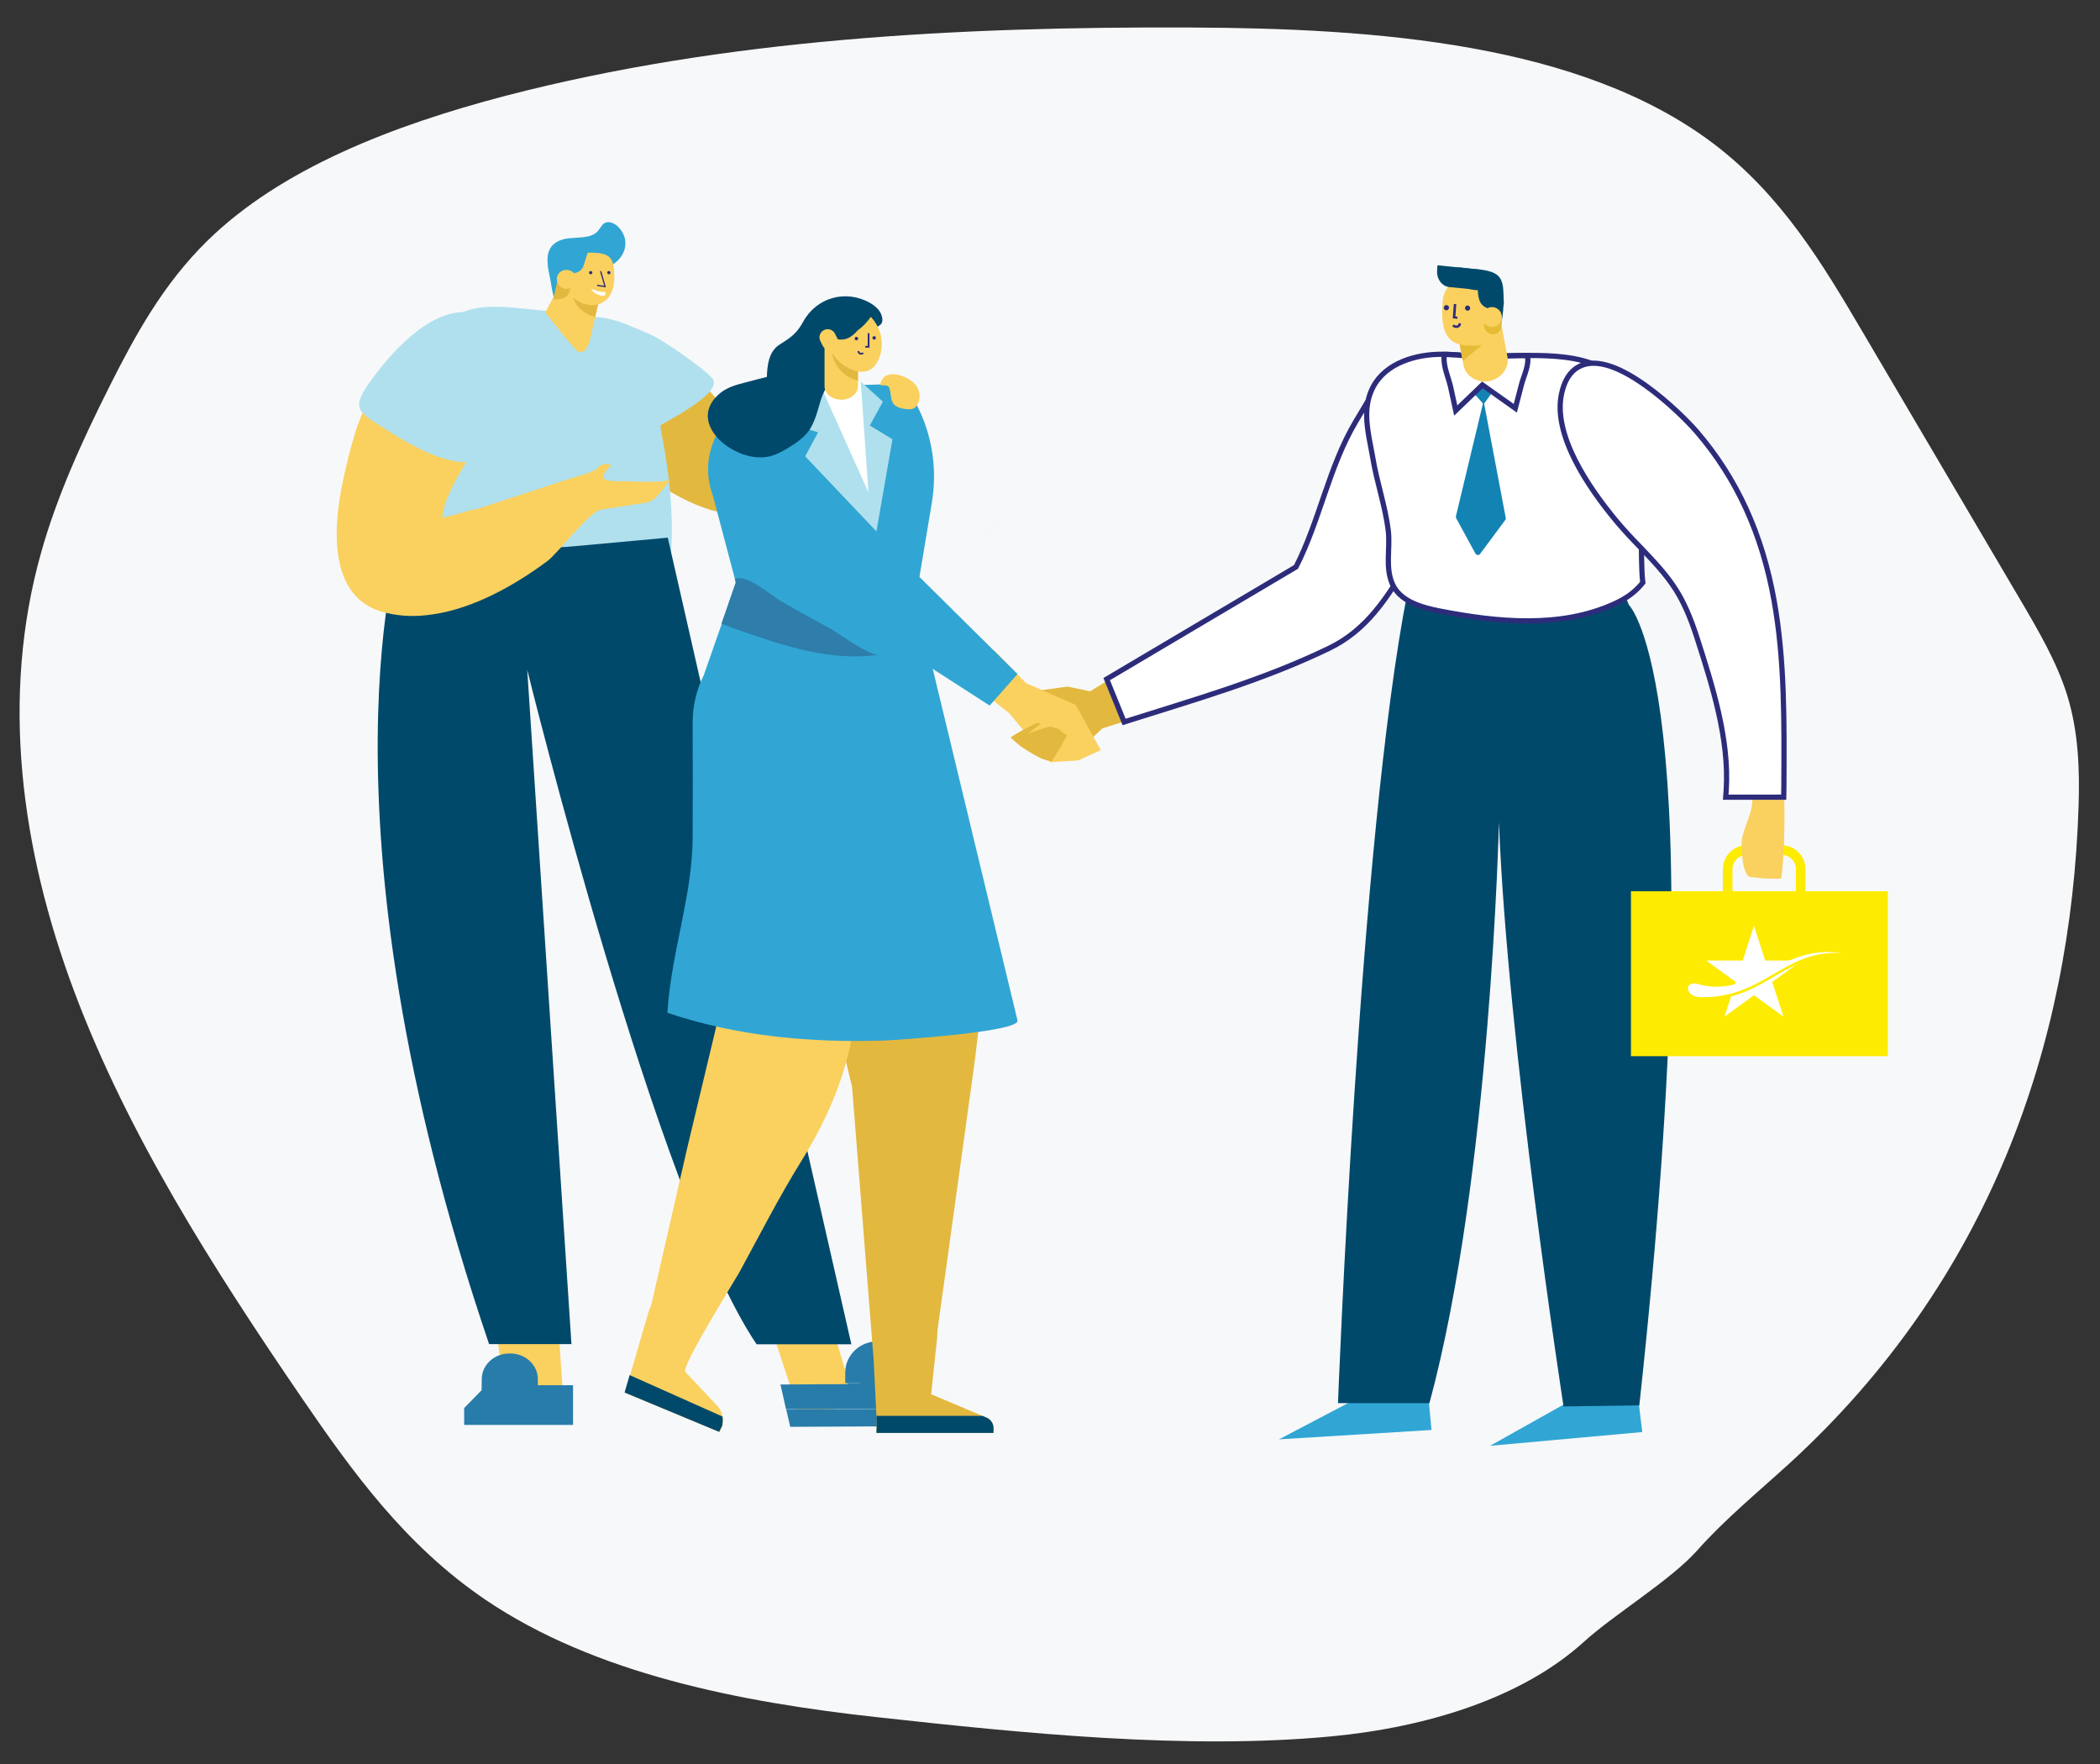 <?xml version="1.0" encoding="utf-8"?>
<!-- Generator: Adobe Illustrator 25.0.1, SVG Export Plug-In . SVG Version: 6.00 Build 0)  -->
<svg version="1.1" id="Calque_1" xmlns="http://www.w3.org/2000/svg" xmlns:xlink="http://www.w3.org/1999/xlink" x="0px" y="0px"
	 viewBox="0 0 1205.7 1012.9" style="enable-background:new 0 0 1205.7 1012.9;" xml:space="preserve">
<rect x="0" y="0" width="1205.7" height="1012.9" fill="#333333" stroke="none"/>
<style type="text/css">
	.st0{fill:#F7F8F9;}
	.st1{fill:#E3B83F;}
	.st2{fill:#B0E0ED;}
	.st3{fill:#FFFFFF;stroke:#003334;stroke-miterlimit:10;}
	.st4{fill:#35324C;}
	.st5{fill:#FAD05F;}
	.st6{fill:#287CAA;}
	.st7{fill:#00496B;}
	.st8{fill:#31A6D4;}
	.st9{fill:#2D2C7B;}
	.st10{fill:#FFFFFF;}
	.st11{fill:#A0616B;}
	.st12{fill:#6575EA;}
	.st13{fill:#2E7DAB;}
	.st14{fill:#FFFFFF;stroke:#2D2C7B;stroke-width:3;stroke-miterlimit:10;}
	.st15{fill:#1383B3;}
	.st16{fill:#E6BC35;}
	.st17{fill:#FDEB01;}
	.st18{fill-rule:evenodd;clip-rule:evenodd;fill:#FDEB01;}
	.st19{fill-rule:evenodd;clip-rule:evenodd;fill:#FFFFFF;}
</style>
<g>
	<path class="st0" d="M764.7,996.9c54.5-5.2,109.1-22,144.5-54.1c17.7-16.1,49.8-35.3,65.3-52.7c15.7-17.7,34.8-33.4,52.8-49.8
		c114.9-105.1,161.7-240.4,166.1-377.3c0.7-21.4-0.1-42.9-6.5-63.7c-6-19.3-16.7-37.5-27.3-55.5c-30.2-51.3-60.4-102.6-90.6-153.9
		c-22.6-38.4-46.1-77.8-85.3-107.5c-76.1-57.5-193.3-66.2-300.3-66.6C550.7,15.2,416,22.3,290.3,55C225.3,72,161.2,96.9,119,138.3
		c-25.4,24.9-41.5,54.4-56.3,83.9c-15.6,31.1-30,62.6-39.1,95.1C0.2,400.3,12,487.5,42.6,569.2s79.5,158.6,131,233.9
		c28.6,41.7,58.9,84,105,115.3c62.4,42.3,145.2,58.8,225.8,67.6C587.3,995.1,681.5,1004.8,764.7,996.9z"/>
	<path class="st1" d="M433.6,286.3c-0.2,0.6-0.5,1.2-0.9,1.9c-6.7,11.8-26.5,5.4-41.9-2.6c-7.7-4-14.3-8.5-17.6-11.3
		c-7.7-6.5-14.8-14.6-20.4-23.4c-5.6-9-9.6-18.7-10.9-28.6c-0.4-3.1-0.3-6.4,0.3-9.5c0.1-0.5,0.2-1,0.3-1.5c0,0,0,0,0,0
		c1.3-5.4,4.2-10.2,8.8-13.2c2.2-1.4,4.7-2.4,7.2-2.7c1.2-0.2,2.5-0.3,3.7-0.2c1.5,0.4,3,0.8,4.5,1.1c14.3,6.6,27.7,15.3,38.7,26.3
		c0.7,0.7,1.5,1.5,2.2,2.2c2.8,3,5.4,6.1,7.9,9.3c7.7,10.3,13.5,21.9,16.4,34.4c0.8,3.4,1.4,7,1.6,10.5
		C433.7,281.4,433.7,283.9,433.6,286.3z"/>
	<path class="st2" d="M373.6,192.1c-12.4-5.1-22.3-10.6-36.4-10.3c-1.3,0-2.7,0.1-3.8,0.7c-8.7,4.3,4.5,23.9,8.1,29.3
		c7.8,12.2,14.1,21.7,19.7,35.2c0.6,1.4,1.3,3,2.7,3.7c2.2,1.2,4.8-0.2,6.8-1.6c8.7-5.7,45.6-23.1,38.2-32
		C404.6,211.9,380.1,194.8,373.6,192.1z"/>
	<path class="st3" d="M289.3,194.1c0,0,0.1,0,0.1-0.1c0,0,0.1-0.1,0.1-0.1L289.3,194.1z"/>
	<path class="st4" d="M259.9,298.9c2.5,0.5,5.1,0.8,7.5,1.1c14.4,1.4,29,2.3,43.4,1.2c2.9-0.2,5.7-0.5,8.5-0.9
		c6.2-0.8,15.6-2.3,24.2-5c-1.7-11.6-9.4-21.8-19.5-27.8c-10.4-6.1-23-7.8-35-6.3c-5.5,0.7-11.1,2.1-15.4,5.7
		C267,272.4,263.2,289.4,259.9,298.9z"/>
	<path class="st2" d="M376.3,220.1c-5.3-28.3-36.6-39.8-63.3-41.7c-14.1-1-33.3-4.9-46.7,0.6c-28.1,11.5-25.5,45.7-30,69.7
		c-4.4,23.5-5.5,47.8-4.4,71.7c0.1,2,0.2,4.1,1.4,5.6c1.5,2,4.3,2.6,6.8,3c44.1,6.7,89.2,6.7,133.3,0.2c3.1-0.5,6.3-1,8.6-3.2
		c2.7-2.6,3.2-6.7,3.4-10.4c1.2-21.3-1-42.7-5-63.6C378.3,241.7,378.3,230.6,376.3,220.1z"/>
	<path class="st5" d="M377.8,236.5c0.2,0.1,0.5,0.2,0.7,0.3c-0.1,0-0.2,0-0.2-0.1C378.1,236.6,378,236.5,377.8,236.5z"/>
	<path class="st5" d="M469.6,734.1l-34.2,6.1l25.1,76.1c0.1,0,0.1,0,0.2,0.1l-1.7-5.4l26.5-2.7c0.2-0.6,0.4-1.1,0.6-1.7l-0.9-10.9
		c-0.2-2.5,3.7,9.3,5.3,8.5L469.6,734.1z"/>
	<path class="st6" d="M535.5,814.6c0-0.3,0-0.6,0-0.9c0-0.1,0-0.2,0-0.3c0-0.2,0-0.4-0.1-0.6c0-0.1,0-0.2,0-0.3
		c0-0.2-0.1-0.4-0.1-0.7c0-0.1,0-0.1-0.1-0.2c-0.1-0.3-0.2-0.5-0.3-0.8c0-0.1-0.1-0.2-0.1-0.3c-0.1-0.2-0.1-0.4-0.2-0.5
		c-0.1-0.1-0.1-0.2-0.2-0.4c-0.1-0.1-0.1-0.3-0.2-0.4c-0.1-0.1-0.1-0.3-0.2-0.4c0,0,0,0,0,0l-82.6,0.4l2.3,10l81.9-0.4L535.5,814.6z
		"/>
	<path class="st6" d="M485.6,794.7l1,0l0-0.6h17.2l21.8,8.7c0.4,0.1,0.8,0.3,1.2,0.4c0.1,0.1,0.3,0.1,0.4,0.2
		c0.3,0.1,0.5,0.2,0.8,0.3c0.1,0.1,0.3,0.1,0.4,0.2c0.2,0.1,0.5,0.2,0.7,0.4c0.1,0.1,0.3,0.1,0.4,0.2c0.3,0.2,0.5,0.3,0.8,0.5
		c0.1,0,0.1,0.1,0.2,0.1c0.3,0.2,0.6,0.5,0.9,0.8c0,0,0.1,0.1,0.1,0.1c0.2,0.2,0.5,0.5,0.7,0.7c0.1,0.1,0.1,0.1,0.2,0.2
		c0.2,0.2,0.4,0.5,0.6,0.7c0.1,0.1,0.1,0.1,0.2,0.2c0.2,0.3,0.4,0.5,0.6,0.8c0,0,0,0.1,0.1,0.1l-82.6,0.4h0l-3.2-14.2l0.8,0
		L485.6,794.7z"/>
	<path class="st6" d="M504.3,769.9c-0.1,0.1-0.5,0.2-1.1,0.2c-1.3,0.1-2.5,0.2-3.7,0.5c-3.2,0.8-6.1,2.3-8.4,4.4
		c-3.6,3.3-5.8,7.9-5.8,12.9v6.2h8.2l-2.2,6.1h13L504.3,769.9L504.3,769.9z"/>
	<polygon class="st5" points="275.7,699.5 291.3,808.7 323.6,806 319.6,747.4 	"/>
	<path class="st6" d="M329,795.3v22.8h-62.5v-9.7l0.4-0.4l9.6-9.8l0.1-6.7c0.2-8,7.2-14.4,15.8-14.4h0.6c8.7,0,15.8,6.6,15.8,14.7
		v3.5H329z"/>
	<path class="st7" d="M328.1,771.8l-25.4-387.3c0,0,74.6,303.1,131.7,387.3h54.4L383.4,308.7l-54.6,5c-9.9,0.9-19.9,0.9-29.8-0.1
		l-68.3-6.8c0,0-53.6,159.5,50.1,464.9H328.1z"/>
	<path class="st5" d="M248.1,352.8c24-3.4,47.6-16.9,66.1-30.6c6.1-4.5,24.3-28.6,30.9-29.6c0,0,23.3-3.6,23.3-3.6
		c3.6-0.1,6.9-1.7,9.2-4.5l7.7-9.5c-2.2,2.6-22.2,1.3-26,1.3c-10.2,0.1-18.6,0.3-8.1-9.4c-0.1,0.1-3.7-0.6-4.3-0.5
		c-2.5,0.4-3.3,2.4-5.2,3.4c-3.9,2.1-8,3-12.2,4.3c-8,2.6-16.1,5.2-24.1,7.9c-11.1,3.6-22.1,7.2-33.2,10.8c-0.1-0.1-0.3-0.3-0.4-0.4
		c-5.9,1.7-11.9,3.7-17.8,4.8c0.5-8.7,6.3-19.5,12.6-30c10.5-17.7,32.3-44.7,6.9-60.8c-5.1-3.2-11.4-4.1-17.4-4.2
		c-41.5-0.4-51.6,39.1-59.1,73.5c-5.7,26.2-9.3,68.7,24.9,76.2C230.3,354,239.3,354.1,248.1,352.8z"/>
	<path class="st2" d="M286.6,248.7c-7.5,32.8-48,8.8-64.5-1.8c-17.1-11-21.3-11.8-8.2-29.7c12.8-17.5,42.2-50.3,67.3-33.2
		C298.9,196,290.5,232.1,286.6,248.7z"/>
	<path class="st8" d="M570.4,302.6C570.1,302.3,571.4,302.4,570.4,302.6L570.4,302.6z"/>
	<path class="st8" d="M565.8,305.3C565.5,305,566.8,305.1,565.8,305.3L565.8,305.3z"/>
	<path class="st8" d="M314.5,152.6c0-0.1,0-0.3,0-0.4c-0.8-7.3,1.2-12.3,8.2-14.6c6.3-2.1,16.2,0.4,20.8-5.2
		c1.2-1.4,1.9-3.2,3.4-4.2c2.4-1.5,5.7-0.2,7.8,1.8c7.4,7.2,4.8,17.3-3.2,22c-4,2.3-6.2,3.6-8.7,7.6c-2.9,4.6-4.5,8.9-10.1,10.9
		c-3.9,1.4-9.9,7.3-13.1,4c-1.6-1.6-3-10-3.3-12.1C315.8,159.2,314.9,155.9,314.5,152.6z"/>
	<path class="st5" d="M335.8,201.1c-1.2,1.4-3.4,1.5-4.7,0.1c-3.8-4-7.4-8.4-10.9-12.8c-0.6-0.9-1.3-1.7-2-2.5
		c-1.7-2.2-3.4-4.4-5.1-6.6l9.8-18.2l22.5,5.2l-6.8,29.2C338.1,197.7,337.1,199.6,335.8,201.1z"/>
	<path class="st1" d="M329.4,162.7l-0.5,2.1c-0.3,1.4-0.4,2.8-0.2,4.2c0.8,5.9,5.9,11.2,13,12.9l3.6-15.4L329.4,162.7z"/>
	<path class="st5" d="M351.1,167.9c1-2.2,1.6-4.9,1.6-8.2c0-10.9-1.7-14.3-12-14.6c-5.8-0.2-11.7-0.3-17.5-0.4
		c-0.1,0.5-0.1,1-0.1,1.5l-0.1,16.6c0,0.9-0.1,1.7-0.3,2.2c0.2,0.2,0.4,0.5,0.6,0.7c0.4,0,0.8,0,1.3,0
		C332.2,177.5,346.4,178.4,351.1,167.9z"/>
	<path class="st8" d="M338.2,142.7l-3.2,10c-1,3.1-4.5,4.8-7.7,3.8l-5.9-1.9l1.3-14.8l10.2,1.2L338.2,142.7z"/>
	<path class="st1" d="M329.4,160.7l-2.9,7.7c-1,2.6-4.7,3.9-8.9,3.4l3.3-14.3L329.4,160.7z"/>
	<path class="st9" d="M339.2,157.5L339.2,157.5c0.5,0,0.9-0.5,0.9-1l0,0c0-0.5-0.5-0.9-1-0.9h0c-0.5,0-0.9,0.5-0.9,1l0,0
		C338.2,157.1,338.7,157.5,339.2,157.5z"/>
	<path class="st5" d="M328.1,165.2c-2.7,1.4-6.2,0.5-7.7-2.2s-0.6-6,2.1-7.4c2.7-1.4,6.2-0.5,7.7,2.2
		C331.8,160.4,330.8,163.7,328.1,165.2z"/>
	<path class="st10" d="M347.6,168.9c0.1,0.7-1.1,1.2-2.4,0.9c0,0,0,0,0,0c-3-0.7-5.2-2.4-5.7-4c2,0.9,3.9,1.5,5.5,1.7
		c0.9,0.1,1.7,0.2,2.5,0.1L347.6,168.9z"/>
	<path class="st9" d="M349.6,157.5L349.6,157.5c0.5,0,0.9-0.5,0.9-1l0,0c0-0.5-0.5-0.9-1-0.9l0,0c-0.5,0-0.9,0.5-0.9,1l0,0
		C348.7,157.1,349.1,157.5,349.6,157.5z"/>
	<polygon class="st9" points="342.8,164.2 347.9,165 345.2,155.6 344.5,155.8 346.9,164.1 342.9,163.5 	"/>
	<path class="st5" d="M509.3,537.9c-2,2.4-4,4.8-5.8,7.2c0.9,1.6,1.7,3.2,2.6,4.7C507.2,545.8,508.3,541.9,509.3,537.9z"/>
	<polygon class="st5" points="531,489.3 537,506.4 524.7,504.1 	"/>
	<path class="st11" d="M515.8,565.5c-3.2,0-6.2-1.2-8.5-3.4c-2.4-2.3-3.7-5.3-3.7-8.6l-0.7-39.2c-0.1-6.8,5.3-12.3,12-12.5l18-0.3
		c6.8-0.1,12.3,5.3,12.5,12l0.7,39.2c0.1,3.3-1.2,6.4-3.4,8.7c-2.3,2.4-5.3,3.7-8.6,3.7l-18,0.3
		C515.9,565.5,515.8,565.5,515.8,565.5z M533.1,506.4c0,0-0.1,0-0.1,0l-18,0.3c-4.1,0.1-7.3,3.4-7.2,7.5l0.7,39.2
		c0.1,4,3.4,7.2,7.3,7.2c0,0,0.1,0,0.1,0l18-0.3c2,0,3.8-0.8,5.1-2.2c1.4-1.4,2.1-3.3,2.1-5.2l-0.7-39.2c0-2-0.8-3.8-2.2-5.1
		C536.8,507.2,535,506.4,533.1,506.4z"/>
	<path class="st5" d="M513,514.7c0.5,0,0.9,0,1.1,0c1,0,2.1,0,3.1,0c2.5-0.1,5-0.3,7.5-0.5c1.5-0.2,3-0.4,4.5-0.6
		c2.6-2.5,3-7,3.5-14.6c0.5-9.3-6.9-17.3-5.7-26.3c0.8-6.4,4.7-13.6,7-19.7c0.1-0.2,0.1-0.3,0.2-0.5c-3.3-1.5-6.7-2.9-10.1-4.2
		c-4-1.5-8-2.8-12-4.2c-1.6,22.1-2.1,46.6,0.6,68.6C512.6,513.4,512.7,514.1,513,514.7z"/>
	<path class="st7" d="M504.3,225.6c-17.6-1.4-34.8,40.2-38.9,53.7c-20.4,68,7.1,126.7,34.8,187.4c8.6-3.9,17.3-7.7,25.9-11.6
		c-12.7-24.3-20.8-50.9-23.8-78.1c-1-9.4-1.5-18.9-0.1-28.3c2.3-15.7,9.4-30.3,13.7-45.6c5.3-18.9,12.4-52.3-0.2-69.7
		C512,228.3,508.1,225.9,504.3,225.6z"/>
	<path class="st1" d="M565.9,813.7l-1.9-0.8l-29.4-12.4l3.3-31c0.2-0.5,0.3-5.6,0.4-6.1l20.6-148.6c0.4-2.9,1.4-10.4,2.6-21
		c1.9-16.3,4.4-40,6.7-66c-2.9-0.2-5.7-0.5-8.6-0.7c-31-2.2-62.1-2.4-93.2-1.3c10.9,49.4,22.8,98.1,22.8,98.1l12.1,153.1v0l0.2,1.8
		l1.7,33.9l0.2,3.9l-0.2,5.9h67.2l0-2.7c0-0.1,0-0.3,0-0.4C570.3,816.9,568.6,814.6,565.9,813.7z"/>
	<path class="st7" d="M570.4,820l0,2.7h-67.2l0.2-5.9l-0.2-3.9H564l1.9,0.8c2.6,0.9,4.4,3.3,4.5,5.9
		C570.4,819.7,570.4,819.8,570.4,820z"/>
	<path class="st5" d="M489.2,594.4c-0.1,0.5-0.1,1-0.2,1.5c-0.3,1.7-0.6,3.4-1,5.2c-5.4,23.7-15.1,44.9-27.9,65.5
		c-12.9,20.8-23.9,42.4-35.6,63.9c-2.6,4.7-33.7,54.3-31,57.2l18.4,19.5c1.6,1.8,2.6,3.9,3,6.1v0c0.2,1.3,0.2,2.7,0,4
		c-0.2,1.1,0.3,0.6-0.2,1.6l-1.6,3.3l-54.3-22.6l2.9-10l0.2-0.6l0.1-0.2l10.3-35.4l1.8-4.9l20.3-88.7l20.2-84.5v-38
		c11.5,0.8,23.3-1,34.5-3.3c9.5-2,15.2-4.3,24.6-6.5c1.9-0.4,3.9-0.9,5.9-1.3c0.4,1.3,0.7,2.6,1.1,3.9c1.9,7.1,3.7,14.7,5.3,23.2
		c1.2,6.5,2.3,4.4,3,10.3C490.2,574.4,490.6,584.5,489.2,594.4z"/>
	<path class="st7" d="M414.5,818.8l-1.6,3.3l-54.3-22.6l2.9-10l53.3,23.8c0.2,1.3,0.2,2.7,0,4C414.6,818.3,415,817.9,414.5,818.8z"
		/>
	<path class="st4" d="M568.6,575c-23.8,4.6-48.2,5.9-72.7,5.9l-4.2-11l-23.4-61.7l-15.2-40.1c-1.1-2.9-0.8-6.3,1-8.9l12.7-21.4
		l9.4-15.9c4.7,0,9.4,0,14.2,0.1c16.5,0.3,33,1.1,49.4,2.9c1.1,5.2,2.3,10.5,3.5,15.9c8.4,39.5,16.6,83.7,21.8,113.7
		C566.5,562.5,567.7,569.4,568.6,575z"/>
	<path class="st8" d="M508,597.4c-42.2,1.4-84.4-2.3-124.8-15.9c2.1-34.9,14.4-66.7,14.5-101.4c0.1-21.8,0-43.7,0-65.5
		c0-9.4,2.2-18.7,6.4-27l10.2-29.2l8.2-23.7l-0.5-2.1l-12.7-48c-8.4-22.3,3.1-47.3,25-54.4l24.9-8l46.9-1.5c0.2,0,0.5,0,0.7,0
		c8.3,0,16,4.8,19.9,12.5c8.6,17,11.5,36.5,8.3,55.5l-9.2,55l58.4,242.2C585.8,592.5,513.7,597.2,508,597.4z"/>
	<path class="st12" d="M514.7,336.7c0,3.4-2.8,6.1-6.1,6.1s-6.1-2.8-6.1-6.1c0-3.4,2.8-6.1,6.1-6.1S514.7,333.3,514.7,336.7z"/>
	<polygon class="st2" points="512.4,252.2 503.2,305.1 462.3,262 469.7,248.2 456.7,244.3 466,220.8 470.7,220.5 493.9,218.8 
		494.2,219.1 506.9,230.6 499.4,244.3 	"/>
	<polygon class="st10" points="498.6,282.7 470.7,220.5 493.9,218.8 494.2,219.1 	"/>
	<path class="st7" d="M460.1,186.5c-3.4,5.6-6.8,7.7-12.6,11.4c-6.2,4-7,11.9-7.2,18.5c-4,1-8,2-12,3.1c-5.1,1.3-10.5,2.7-14.7,6.1
		c-21.6,17.6,10.3,42.1,29.4,36.1c3.7-1.1,7.1-3,10.4-5.1c4.9-3,9.8-6.6,12.5-11.7c5.9-11.2,3.8-20.9,14.9-28.9
		c5.8-4.1,6.3-12.5,11.2-17.4c3.1-3.1,5.6-6.4,8.8-9.2c2.8-2.4,7.2-2.2,5.4-8.2c-1-3.3-3.9-5.7-6.9-7.4c-13.8-7.7-30.6-3-38.2,11
		C460.7,185.5,460.4,186,460.1,186.5z"/>
	<path class="st5" d="M492.6,197.6v24.1c0,4.3-4.3,7.8-9.6,7.8c-5.3,0-9.6-3.5-9.6-7.8v-24.1H492.6z"/>
	<path class="st1" d="M485.1,202.7c2.4,2.1,4.9,4.1,7.5,6v9.8c-3.8-0.8-7.6-3.2-9.8-5.6c-2.2-2.3-3.8-5.2-4.7-8.3
		c-0.1-0.4-0.2-1.1-0.2-1.9H485.1z"/>
	<path class="st5" d="M500,181.9c-2.2,3.1-4.7,5.8-7.7,7.9c-3.4,4.1-8.1,6.7-13.7,4.2c-1.1-0.5-2.2-1.3-3.2-2.2
		c-0.2,2.8,0,5.5,0.9,7.7c2.6,7,9.2,12.4,16.5,13.8c4.6,0.8,8-1.1,10.2-4.3c1.8-2.7,2.9-6.2,3.2-9.8
		C506.8,192.8,504.3,186.6,500,181.9z"/>
	<path class="st5" d="M478.6,200.5L478.6,200.5c-2.3,1.2-5.2,0.2-6.3-2.1l-1.3-2.6c-1.2-2.3-0.2-5.2,2.1-6.3l0,0
		c2.3-1.2,5.2-0.2,6.3,2.1l1.3,2.6C481.9,196.5,480.9,199.4,478.6,200.5z"/>
	<path class="st9" d="M491.7,195.4L491.7,195.4c0.5,0,1-0.4,1-1l0,0c0-0.5-0.4-1-1-1l0,0c-0.5,0-1,0.4-1,1l0,0
		C490.7,195,491.2,195.4,491.7,195.4z"/>
	<path class="st9" d="M494.3,203.6c0.5,0,1.1-0.2,1.6-0.5l-0.5-0.8c-0.7,0.4-1.3,0.4-1.6,0.2c-0.3-0.2-0.5-0.5-0.4-0.9l-1-0.1
		c-0.1,0.8,0.3,1.4,0.9,1.8C493.6,203.5,493.9,203.6,494.3,203.6z"/>
	<polygon class="st9" points="496.8,199.6 499.2,199.6 499.2,191.3 498.2,191.3 498.2,198.6 496.8,198.6 	"/>
	<path class="st9" d="M501.9,195L501.9,195c0.5,0,1-0.4,1-1l0,0c0-0.5-0.4-1-1-1l0,0c-0.5,0-1,0.4-1,1l0,0
		C500.9,194.6,501.3,195,501.9,195z"/>
	<polygon class="st1" points="738.1,327.6 625.9,396.9 612.9,394.2 586.7,397.8 586.8,401.9 615.1,435.1 632.9,418.2 655.9,410.9 	
		"/>
	<polygon class="st5" points="554.6,389.5 579.6,409.7 602.9,437.6 619,436.6 632,430.7 617.6,404.7 589.1,392.2 570.9,373.4 
		554.4,388.2 	"/>
	<path class="st1" d="M610,420.4c-0.8-0.6-1.5-1.2-2.2-1.9l-4.9-1.4c-4.2,1.2-11.6,3.4-13.3,4.8c0,0,3.6-3.2,8-6.3l-2.2-0.6
		c-2.5,1.3-9.2,4.3-15.2,8.4c1.7,1.6,3.5,3.2,5.3,4.7c4.1,2.9,8.3,5.4,12.8,7.6c1.8,0.6,3.6,1.1,5.4,1.5c3.2-4.8,6.3-10.2,8.9-14.9
		C611.7,421.6,610.8,421,610,420.4z"/>
	<polygon class="st8" points="568.2,405.1 584.2,387 481.5,285.3 448,327.6 	"/>
	<path class="st13" d="M505,375.8c-27.5,4.3-55.2-5-81.6-14.3c-3-1.1-6.2-2.1-9.2-3.4l8.2-23.7l-0.5-2.1c0.1,0,0.2-0.1,0.2-0.1
		c7.1-2.4,19.6,9,25.9,12.7c9.7,5.6,19.5,11.1,29.3,16.4C482.8,364.4,499.1,376.8,505,375.8z"/>
	<path class="st14" d="M831.8,271.1c-1.7,6.9-4,13.7-6.9,20.4c-3.8,8.9-8.4,17.6-13.3,26c-7,12-13.8,23.9-22.5,34.1
		c-7.1,8.4-15.5,15.6-26.4,20.8c-38.2,18.4-77.6,29.5-117.3,42.1l-10-24.6l108.7-64.4c13.8-27.1,18.7-57.2,34.3-83.5
		c3.5-5.8,6.9-11.6,10.4-17.4c3.4-5.7,7.1-11.7,13.2-14.4c9.1-4.1,20.4,1.4,25.7,9.9C836.4,234.1,835.5,255.6,831.8,271.1z"/>
	<polygon class="st8" points="777,804 734.3,826.4 821.9,821 820.4,805.2 	"/>
	<polygon class="st8" points="897.6,806.5 855.5,830.1 942.9,822.2 941,806.5 	"/>
	<path class="st7" d="M935.2,347.3c0,0,50.7,48.6,6,459.6l-43.5,0.6c0,0-32.3-209-37.1-335.5c0,0-4.7,203.5-39.9,333.6h-52.5
		c0,0,12.2-323.8,39.7-464.5l49.2,3.3l74-7.2L935.2,347.3z"/>
	<path class="st4" d="M847.1,309.9l-21.9,33.6c-0.2,0.2-0.4,0.5-0.7,0.7c-2.9-8.4-6-16.9-8.2-25.5h13.3L847.1,309.9z"/>
	<path class="st14" d="M785.5,248.1c0.7,4.8,1.8,9.5,2.6,14.3c2.3,14.3,7.3,28.2,9,42.6c1.1,9.9-1.8,20.5,2.2,30
		c4.2,10.1,16.5,13.7,27.2,15.8c33.4,6.5,69.3,10,100.2-4c1.4-0.6,2.7-1.3,4-2c5.6-3,9.5-6.5,12.5-10.3c-0.5-4.3-0.6-8.8-0.7-13.3
		c-0.5-24.4,3.4-54.3-1.2-77.9c-6.9-35.9-35-39.4-64.3-39.2c-0.7,0-1.5,0-2.2,0l-1.2,0c-12.1,0.2-24.3,0.8-35.1-0.2
		c-0.9-0.1-1.9-0.2-2.8-0.2c-1.7-0.1-3.4-0.2-5-0.3c-0.4,0-0.7,0-1.1,0h-0.2c-0.4,0-0.9,0-1.3,0c-15.4-0.1-32.5,5.1-39.7,18.7
		C783.9,230.7,784.2,239.4,785.5,248.1z"/>
	<path class="st15" d="M851.8,230.1l12.7,67.2c0.1,0.5,0,1-0.3,1.3L849.8,318c-0.7,1-2.1,0.8-2.7-0.2l-11-20.2
		c-0.2-0.4-0.3-0.8-0.2-1.2L851.8,230.1z"/>
	<path class="st5" d="M944,406.2c0.1-0.2,0.2-0.4,0.3-0.5c0-0.1,0-0.2,0.1-0.3C944.2,405.7,944.1,405.9,944,406.2z"/>
	<polygon class="st15" points="857.2,224.7 851.6,219.8 846.1,225.7 851.8,232.1 	"/>
	<path class="st14" d="M829.9,211.9c0.9,3.5,2.2,7,2.9,10c1,4.6,2,9.2,3,13.8l15.3-14.7l18.9,13.4c1.2-4.6,2.4-9.2,3.6-13.8
		c1.3-5,4.6-11.2,3.3-16.4c-0.7,0-1.5,0-2.2,0l-1.2,0c-12.1,0.2-24.3,0.8-35.1-0.2c-0.9-0.1-1.9-0.2-2.8-0.2c-1.7-0.1-3.4-0.2-5-0.3
		c-0.4,0-0.7,0-1.1,0h-0.2C828.8,206.1,829.2,209,829.9,211.9z"/>
	<path class="st5" d="M862.3,187.9l3.2,17c1.2,6.3-3.6,12.5-10.4,13.9c-6.7,1.3-13.6-2.7-14.8-8.9l-3.2-17
		c-1.2-6.3,3.5-12.5,10.2-13.8c3.4-0.7,6.9,0,9.6,1.6C859.5,182.2,861.7,184.7,862.3,187.9z"/>
	<path class="st16" d="M850.7,198.2l-10.8,9l-2-10.5C841.4,197.9,844.6,199,850.7,198.2z"/>
	<path class="st7" d="M832.9,157.9c0.8-2.1,1.9-3.7,3.3-4.1c1.4-0.4,2.9-0.2,4.3,0c5.4,0.8,12.7,0.6,17.6,3.1c3.5,1.8,4.7,5.1,5,9.5
		c0.4,5.2,0.2,10.5-0.5,15.6c-0.4,2.8-1.1,5.8-3.3,7.3c-2.7,1.8-6.2,0.2-8.2-2.6c-0.7-1.1-1.3-2.3-1.7-3.5c-0.4-1.5-0.5-3.1-0.9-4.5
		c-0.7-2.8-2.4-5.5-4.9-6.3c-3.2-1.1-9.1,3-11.2-0.1C831,169.9,831.1,162.6,832.9,157.9z"/>
	<path class="st5" d="M845.7,198.3l4.7-1.6c9.2-7.3,1.2-7.8,7.2-7.4l0.5-14.2c0.6-8.1-5.7-15.5-13.9-16.1
		c-8.1-0.6-15.2,5.6-15.9,13.7C827.3,186.4,828,199.5,845.7,198.3z"/>
	<path class="st7" d="M850.4,154.9l-7,0.9c1.5-0.1,3.1,0,4.6,0.4c4.3,1,8.3,3.7,11.5,7.1c2,2.1,3.7,6.4,3.9,9.5
		c0.4,5.3-3.5,6.9-7,5.2c-3.8-1.8-7.6-1.9-7.9-11.4c-1,0.1-3.3-0.3-6.2-0.8l-10.2-1c-4.2-0.4-7.3-4.6-7-9.4l0.2-3.1L850.4,154.9z"/>
	<path class="st16" d="M856.7,191.9L856.7,191.9c2.8,0.2,5.2-1.9,5.4-4.6l0.2-3c0.2-2.8-1.9-5.2-4.6-5.4l0,0
		c-2.8-0.2-5.2,1.9-5.4,4.6l-0.2,3C851.9,189.2,853.9,191.6,856.7,191.9z"/>
	<path class="st5" d="M853.4,186.7c2.6,1.8,6.1,1.1,7.9-1.5c1.8-2.6,1.1-6.1-1.5-7.9c-2.6-1.8-6.1-1.1-7.9,1.5
		C850.2,181.4,850.8,184.9,853.4,186.7z"/>
	<g>
		<path class="st9" d="M842.7,175.4c0.8,0.1,1.4,0.8,1.4,1.6c-0.1,0.8-0.7,1.4-1.5,1.4c0,0-0.1,0-0.1,0c0,0,0,0,0,0
			c-0.8-0.1-1.4-0.8-1.4-1.6C841.2,175.9,841.9,175.3,842.7,175.4z"/>
		<path class="st9" d="M834.5,186.4c0.1-0.1,0.2-0.1,0.3,0c0.8,0.6,1.6,0.6,2,0.4c0.4-0.2,0.6-0.6,0.6-1c0-0.1,0.1-0.2,0.2-0.2
			c0,0,0,0,0,0l1,0c0.1,0,0.1,0,0.1,0.1c0,0,0.1,0.1,0.1,0.1c0,1-0.5,1.8-1.4,2.2c-0.4,0.2-0.8,0.3-1.2,0.3c-0.1,0-0.2,0-0.2,0
			c0,0,0,0,0,0c-0.7-0.1-1.4-0.3-2-0.8c0,0-0.1-0.1-0.1-0.1s0-0.1,0-0.1L834.5,186.4z"/>
		<path class="st9" d="M836.7,183c0,0-0.1,0-0.1,0c0,0,0,0,0,0l-2.3-0.2c-0.1,0-0.2-0.1-0.2-0.2l0.6-8c0-0.1,0-0.1,0.1-0.1
			c0,0,0.1-0.1,0.1,0l1,0.1c0.1,0,0.2,0.1,0.2,0.2l-0.5,6.9l1.1,0.1c0.1,0,0.1,0,0.1,0.1c0,0,0.1,0.1,0,0.1l-0.1,1
			C836.7,182.9,836.7,183,836.7,183z"/>
		<path class="st9" d="M829.5,175.5c0.3-0.3,0.7-0.4,1.1-0.3c0.4,0,0.7,0.2,1,0.5s0.4,0.7,0.3,1.1s-0.2,0.7-0.5,1
			c-0.3,0.2-0.6,0.4-1,0.4c0,0-0.1,0-0.1,0c-0.8-0.1-1.4-0.8-1.4-1.6C829,176.1,829.2,175.8,829.5,175.5z"/>
	</g>
	<path class="st17" d="M989.2,542.7V499c0-7.5,6.1-13.7,13.7-13.7h20c7.5,0,13.7,6.1,13.7,13.7v43.7c0,7.5-6.1,13.7-13.7,13.7h-20
		C995.3,556.4,989.2,550.2,989.2,542.7z M1002.9,490.8c-4.5,0-8.2,3.7-8.2,8.2v43.7c0,4.5,3.7,8.2,8.2,8.2h20c4.5,0,8.2-3.7,8.2-8.2
		V499c0-4.5-3.7-8.2-8.2-8.2H1002.9z"/>
	<rect x="936.4" y="511.7" class="st17" width="147.5" height="94.7"/>
	<g>
		<polygon class="st10" points="1007,531.5 1013.5,551.5 1034.5,551.5 1017.5,563.8 1024,583.7 1007,571.4 990.1,583.7 996.6,563.8 
			979.6,551.5 1000.6,551.5 		"/>
		<polygon class="st10" points="991.4,581.9 1006.6,570.8 1007,570.5 1007.4,570.8 1022.7,581.9 1016.8,564 1016.7,563.5 
			1017.1,563.2 1032.3,552.2 1013.5,552.2 1013,552.2 1012.8,551.7 1007,533.8 1001.2,551.7 1001.1,552.2 1000.6,552.2 981.8,552.2 
			997,563.2 997.4,563.5 997.2,564 991.4,581.9 		"/>
		<path class="st18" d="M1057.8,548.9c-30.6-5.3-48.2,20.2-73.6,19.2c-2.9-0.1-6-0.6-9.2-1.5c-8.2-2.4-7.8,7.3,1.2,7.5
			c2,0.1,4,0,5.9-0.1C1014.7,571.9,1026.1,546.4,1057.8,548.9L1057.8,548.9z"/>
		<path class="st19" d="M1057.8,547.3c-30.6-5.3-48.2,20.2-73.6,19.2c-2.9-0.1-6-0.6-9.2-1.5c-8.2-2.4-7.8,7.3,1.2,7.5
			c2,0.1,4,0,5.9-0.1C1014.7,570.3,1026.1,544.8,1057.8,547.3L1057.8,547.3z"/>
	</g>
	<path class="st5" d="M1022.5,504.4c-0.5,0-1,0.1-1.2,0.1c-1.2,0-2.4,0-3.6,0c-2.8,0-5.7-0.2-8.5-0.5c-1.7-0.2-3.4-0.4-5.1-0.6
		c-2.9-2.8-3.6-7.9-4.2-16.5c-0.8-10.5,7.5-19.8,6-29.9c-1.1-7.3-5.6-15.4-8.3-22.2c-0.1-0.2-0.1-0.4-0.2-0.6
		c3.7-1.8,7.5-3.4,11.4-4.9c4.5-1.8,9-3.4,13.6-5c2.2,25.1,3.2,52.9,0.6,77.9C1022.9,502.9,1022.8,503.7,1022.5,504.4z"/>
	<path class="st14" d="M1018.6,344.9c-6.9-38.5-21.4-70.2-44.4-97c-4.3-5-16.1-17.1-29.6-26.7c-16.6-11.8-29.5-15.4-38.2-10.6h0
		c-5,2.7-8.3,8-9.9,15.7c-4.8,23.2,14.6,52.6,31.8,73.2c4.2,5,8.7,9.8,13.2,14.4c7.7,8.1,15,15.7,20.7,24.7
		c4.6,7.3,8.4,16,12.1,27.5c9,28,18.6,58.2,16.8,87.5l-0.3,4.1l33.3,0l0.1-6.7C1024.4,414.1,1024.7,379.1,1018.6,344.9z"/>
	<path class="st5" d="M507.2,216.9c-0.9,0.9-1.3,2.2-1.8,3.4c-0.1,0.2-0.1,0.4,0,0.6c0.1,0.2,0.4,0.3,0.6,0.3
		c1.4,0.1,3.1-0.2,4.1,0.8c0.4,0.4,0.6,0.9,0.7,1.5c0.9,3,0.4,6.6,2.6,8.8c1.3,1.4,3.2,1.9,5,2.3c2.3,0.5,4.9,0.8,6.8-0.5
		c0.9-0.7,1.6-1.7,2-2.7c1.3-3,1-6.7-0.8-9.4C523.5,217,512,211.9,507.2,216.9z"/>
</g>
</svg>
